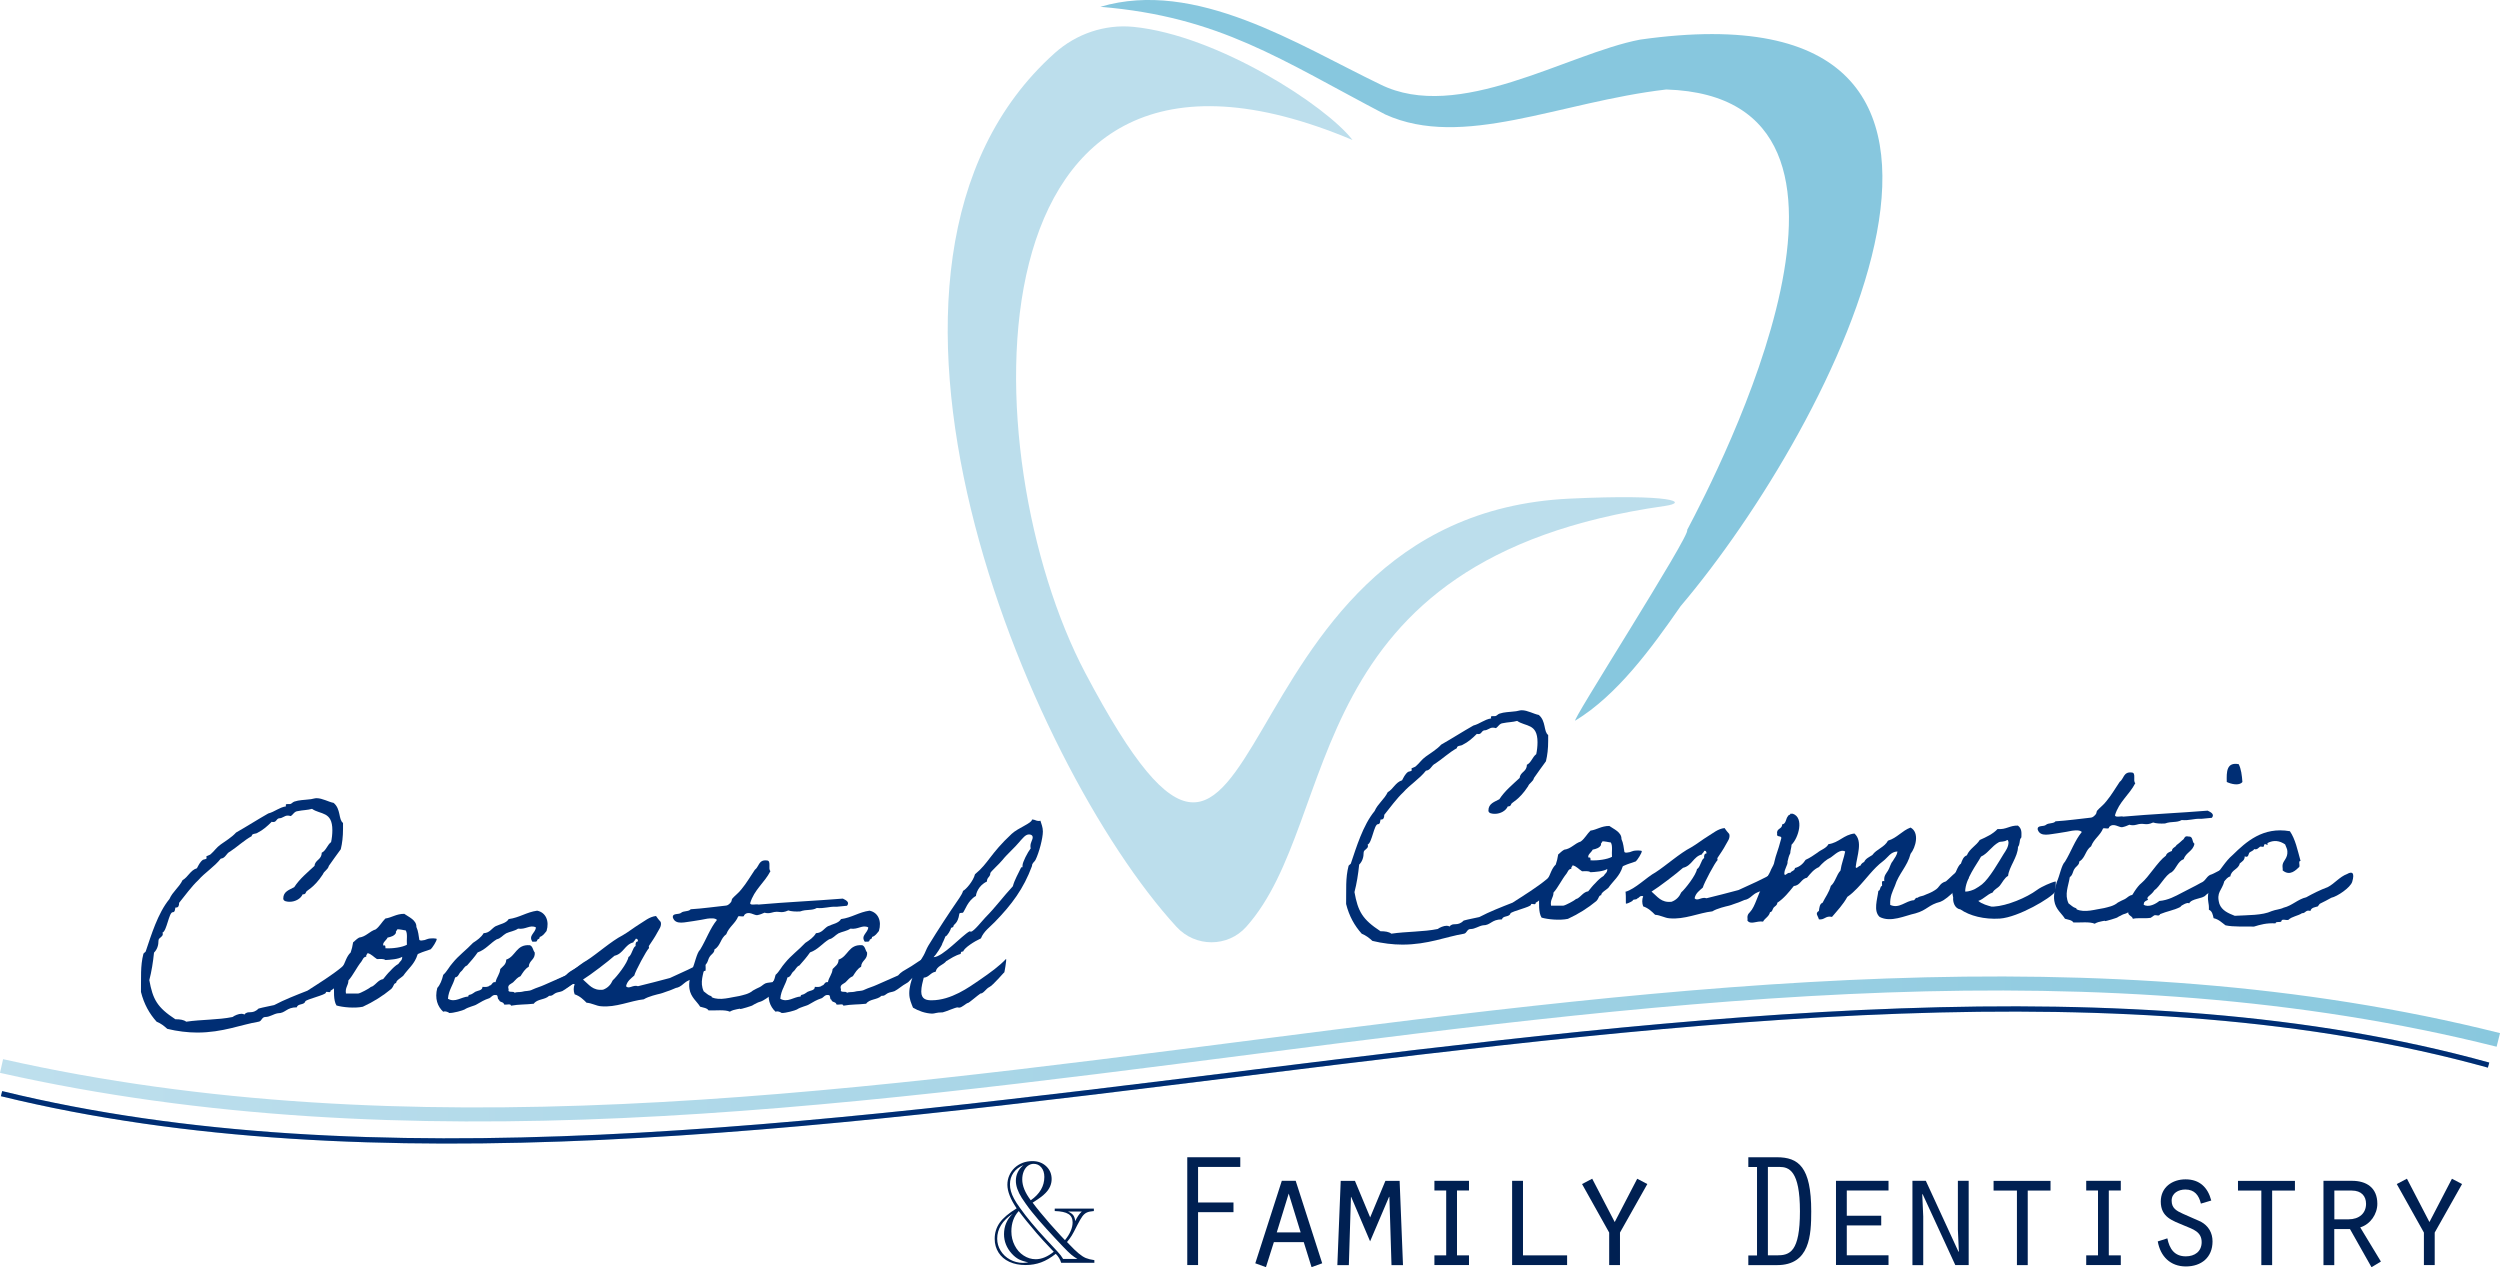 <svg xmlns="http://www.w3.org/2000/svg" xmlns:xlink="http://www.w3.org/1999/xlink" id="Layer_2" data-name="Layer 2" viewBox="0 0 356.47 180.68"><defs><style>      .cls-1 {        fill: #bcdeec;      }      .cls-2 {        stroke: #002e74;      }      .cls-2, .cls-3 {        stroke-width: .75px;      }      .cls-2, .cls-3, .cls-4 {        fill: none;        stroke-miterlimit: 10;      }      .cls-5 {        fill: #002052;      }      .cls-3 {        stroke: #bcdeec;      }      .cls-6 {        fill: #002e74;      }      .cls-7 {        fill: #87c7de;      }      .cls-4 {        stroke: url(#linear-gradient);        stroke-width: 2px;      }    </style><linearGradient id="linear-gradient" x1="0" y1="149.57" x2="356.47" y2="149.57" gradientUnits="userSpaceOnUse"><stop offset="0" stop-color="#bedfed"></stop><stop offset="1" stop-color="#89c8de"></stop></linearGradient></defs><g id="Layer_1-2" data-name="Layer 1"><g><g><path class="cls-6" d="M223.35,122.14c0,.18.25,1.73-.67,3.08-1.17,1.66-3.53,3.46-3.71,3.5v.07c-.04.35-.67-.11-.67.21s-2.72.92-2.93,1.24c-.14.57-1.1.28-1.2.85-1.52,0-1.59.85-2.72.85-.64.11-1.13.53-1.77.53-.53,0-.5.6-.95.67-2.54.42-5.12,1.55-8.76,1.55-1.34,0-2.86-.18-4.28-.53-.46-.42-.92-.78-1.52-1.02-1.02-1.13-1.8-2.51-2.23-4.24.04-2.01-.11-3.67.35-5.44,0-.07.32-.28.32-.32.78-2.3,1.73-5.48,3.39-7.49.46-1.06,1.38-1.66,1.87-2.69.81-.46,1.1-1.41,2.05-1.7.21-.39.42-.88.85-1.2.11-.07.53-.07.53-.25,0-.07-.04-.18-.04-.21,0-.11.5-.18.67-.39.46-.39.78-.92,1.38-1.34.67-.5,1.55-.99,2.19-1.7,1.55-.88,3.04-1.84,4.59-2.72.95-.25,1.52-.85,2.54-1.02-.04-.07-.04-.11-.04-.18,0-.14.11-.14.25-.14h.28c.32,0,.39-.25.67-.35.74-.25,1.31-.21,2.4-.35.28-.04.53-.14.78-.14.85,0,1.7.53,2.44.67,1.06.88.67,2.37,1.34,2.86v.85c0,1.1-.11,2.05-.32,2.9-.6.78-1.13,1.59-1.7,2.37-.14.57-.67.71-.85,1.2-1.31,2.01-2.37,2.3-2.4,2.54-.07.21-.18.32-.42.32h-.07c-.25.6-1.02,1.06-1.84,1.06-.32,0-.92-.04-.92-.46,0-1.02.88-1.24,1.56-1.62.78-1.2,1.87-2.08,2.9-3.04.07-.88,1.02-.85,1.02-1.87.64-.32.78-1.1,1.34-1.52.11-.5.18-1.13.18-1.7,0-2.72-1.7-2.19-2.9-3.04-.6.18-1.38.18-2.01.32-.53.04-.67.5-1.02.71-.18-.04-.28-.07-.42-.07-.53,0-.71.39-1.27.39-.39.11-.35.53-.81.53-.04,0-.14,0-.21-.04-.64.64-1.24,1.17-2.01,1.55-.25.21-.85.07-.85.5-1.09.6-2.05,1.52-3.07,2.19-.57.25-.64.95-1.34,1.02-.92,1.17-2.26,1.98-3.22,3.07-.92.85-1.94,2.26-2.72,3.22,0,.42-.11.67-.42.67h-.11c-.07.28-.04.67-.39.67-.53,0-.85,2.72-1.45,2.9.25.6-.57.67-.57,1.13,0,.67-.18,1.27-.64,1.73-.14,1.38-.35,2.69-.67,3.92.5,2.76,1.13,3.89,3.71,5.58.64,0,1.2.07,1.55.35,2.12-.32,4.59-.25,6.61-.67.28-.21.85-.46,1.27-.46.18,0,.32.04.42.11.5-.67,1.1.07,2.01-.85.74-.21,1.48-.32,2.23-.5,1.48-.78,3.11-1.41,4.74-2.05,1.59-1.02,3.53-2.23,4.84-3.32,1.13-.92,1.94-2.08,2.83-3.25Z"></path><path class="cls-6" d="M222.18,121.83c.14-.07.46-.46.85-.67,1.02-.14,1.45-.88,2.37-1.17.57-.42.88-1.06,1.38-1.55.95-.14,1.55-.67,2.69-.67.57.42,1.77.88,1.73,1.87.28.6.32,1.27.42,1.84.04.07.21.14.5.07.5-.11.04.04.53-.14.6-.25,1.45-.11,1.45-.07.04.28-.67,1.34-.85,1.48-.07.04-.21.07-.5.18-.57.21-.21.04-.74.25-.57.21-.64.28-.64.32-.42,1.38-1.34,2.01-2.05,3.04-.21.21-1.1.71-.99,1.02-.42.07-.28.39-.71.85-1.2.99-2.54,1.84-4.06,2.54-1.2.25-2.9.07-3.75-.18-.46-.74-.35-2.05-.35-3.22.18-.39.32-.85.53-1.2.07-.14.42-.21.49-.35.14-.21.07-.46.18-.67.42-.74.57-1.55,1.17-2.12.14-.39.28-.95.35-1.45ZM224.05,123.88c-.42.04-.49.42-.67.67-.71.88-1.2,1.98-1.87,2.72,0,.74-.5.99-.35,1.87h1.73c.35-.04,1.59-.74,1.7-.85.14-.14.14-.07.35-.18.53-.32.85-.92,1.52-1.02.32-.39.64-.81,1.02-1.17.35-.39.71-.74,1.17-1.02.25-.42.53-.42.53-.99-.57.35-1.7.42-2.4.46-.25-.21-.74-.14-1.2-.14-.46-.28-.78-.71-1.34-.85-.04.21-.25.21-.18.49ZM228.29,120.48c-.21.42-.71.57-1.2.67-.11.35-.95.85-.49,1.2.04-.28.25,0,.18.32,1.02.07,2.44-.14,3.07-.5-.07-.67.14-1.62-.18-2.05-.21,0-.95-.21-1.2-.14-.04.21-.25.21-.18.49Z"></path><path class="cls-6" d="M231.83,128.82c0-.67,0-1.66-.07-1.66,1.41-.39,3.07-2.12,4.28-2.76,1.48-.95,3.5-2.76,5.09-3.57.85-.49,1.59-1.1,2.4-1.59.71-.42,1.41-1.06,2.37-1.17.18.28.42.57.67.85.18.6-.28,1.1-.49,1.52-.35.67-.78,1.27-1.2,1.91-.04.07.07.28,0,.32-.32.28-1.91,3.22-2.08,3.89-.46.42-1.02.78-1.17,1.52.39.49.99-.25,1.7,0,1.48-.35,3.07-.78,4.56-1.17,1.7-.78,3.5-1.56,5.05-2.47,0,.74.14,1.66-.11,1.45-.39.14-.92.74-1.27.88-.11.04-.42.32-.53.32-.21.07-.32.07-.5.18-.57.25-.81.64-1.27.88-.18.11-.35.14-.53.18-.35.14-.78.35-1.17.46-.39.11-.5.21-1.03.35-.46.11-1.7.39-2.37.81-1.91.21-3.99,1.2-6.11.99-.67-.04-1.31-.46-2.05-.5-.46-.46-.95-.95-1.7-1.2-.18-.46-.18-.99,0-1.45-.53-.14-.53.25-.85.32-.11.25-.64.04-.67.35-.42.25-.95.49-.95.35ZM239.74,127.23c.53-.46,2.12-2.47,2.23-3.32.46-.18.6-1.38,1.02-1.56-.04-.39.04-.64.35-.67-.04-.21-.07-.42-.35-.35-.04.25-.28.28-.32.5-1.24.32-1.41,1.62-2.69,1.91-.81.74-3.5,2.79-4.49,3.39.85.71,1.38,1.62,2.86,1.45.67-.25,1.1-.71,1.38-1.34Z"></path><path class="cls-6" d="M276.7,128.58c-1.73.42-1.91,1.2-3.6,1.66-1.48.32-3.5,1.34-5.09.5-.92-.85-.32-2.51-.18-3.71.35-.07.18-.64.53-.71.04-.28-.18-.85.32-.67-.11-.78.28-1.1.53-1.52.25-.39.35-.99.67-1.34.25-.46.6-.78.67-1.38-.99.04-1.34.85-2.05,1.38-1.41,1.06-2.4,2.54-3.71,3.89-.42.42-.85.85-1.38,1.2-.6,1.09-1.41,1.94-2.19,2.86-.95-.21-1.02.46-1.87.35-.11-.5-.6-.85,0-1.2.07-.49.11-1.02.53-1.17.39-.81.92-1.45,1.17-2.4.64-.53.81-1.59,1.38-2.19.14-.99.49-1.77.67-2.72-.74-.39-1.52.5-2.05.85-.67.32-1.2.81-1.7,1.38-.74.32-1.2.92-1.7,1.52-.85.14-.92,1.1-1.87,1.17-.71.88-1.41,1.77-2.37,2.4.04.32-.35.5-.5.67-.18.21-.18.64-.53.67-.14.64-.74.85-.99,1.34-.95-.14-1.73.5-2.23-.14.04-.18,0-.35,0-.53.04-.32.11-.42.35-.67.81-.85,1.1-2.58,1.87-3.75.28-.88.85-1.52,1.17-2.37.21-.39.42-.74.46-1.1.21-.99.49-1.45.92-3.11.32-.78-.67-.21-.53-.85-.14-.81.74-.64.71-1.34.6-.07.5-.85.85-1.2.04-.18.32-.11.32-.32h.35c1.66.57.81,3.46-.18,4.42,0,.39-.18.81-.18,1.2-.28.57-.21.57-.39,1.2.07.5-.46.99-.46,1.77.11.42.46-.32.85-.14.14-.32.64-.28.67-.71.71-.18,1.17-.64,1.52-1.17.64-.28,1.17-.67,1.7-1.03.5-.42,1.24-.6,1.55-1.2,1.52-.21,2.16-1.34,3.71-1.52,1.24,1.1.35,3.18.18,4.77.04.39.46-.21.67-.18.11-.25.28-.42.53-.53.21-.49.74-.71,1.17-.99.6-.85,1.73-1.1,2.23-2.05,1.31-.39,1.98-1.41,3.22-1.87,1.31.71.74,2.83,0,3.75-.46,1.8-1.7,2.83-2.23,4.56-.32.78-.74,1.52-.67,2.72,1.31.6,2.19-.6,3.39-.67.18-.11.18-.39.53-.35.21-.21.57-.21.85-.32.6-.28.81-.28,1.52-.71.88-.5.64-.99,1.66-1.31.95-.78,3.68-3.99,3.18-.35-.99.6-2.79,2.83-3.96,3.25Z"></path><path class="cls-6" d="M293.03,127.16c-.53.85-5.23,3.64-7.88,3.82-2.23.14-4.28-.39-5.62-1.31-.81-.11-1.1-1.06-1.03-1.7-.14-.71-.35-1.59-.14-2.4,0,0,.14-.07.14-.18.11-.35.67-2.05,1.1-2.23.18-.5.35-1.03.85-1.2.39-.95,1.34-1.38,1.84-2.19.95-.42,1.87-.85,2.54-1.56,1.24.11,1.73-.53,2.9-.49.5.39.53.85.5,1.52,0,.28-.07.21-.14.35-.14.25-.07.85-.35,1.17,0,1.38-1.31,2.9-1.41,4.13-.5.25-.85.99-1.17,1.38-.32.39-.81.53-1.03.99-.81.28-1.24.92-2.05,1.2.53.46,1.38.67,1.87.81h.35c1.87-.11,4.67-1.27,6.15-2.37.32-.25,1.02-.6,1.34-.74.32-.11.99-.46,1.34-.46,0,.07,0,1.27-.11,1.45ZM285.01,120.09c-1.03.57-1.59,1.63-2.54,2.05-.64,1.17-2.23,3.18-2.26,4.98.53.04,1.17-.25,1.38-.35.42-.25.67-.39,1.02-.67,1.06-.85,2.44-3.29,3.07-4.31.32-.49.71-1.02.71-1.7-.04-.11-.04-.32-.18-.32-.46.32-.92.18-1.2.32Z"></path><path class="cls-6" d="M306.31,128.29c-.85.39-1.24.85-1.8,1.13-.35.18-.96.71-1.52.88-.11,0-.64.25-.74.32-.21.07-.25.21-.67.32-.21.07-.85.28-1.17.35-.53.14.04-.11-.71.07-.35.07-.67.14-1.02.35-.74-.32-2.01-.14-3.04-.18-.21-.35-.74-.39-1.2-.53-.42-.71-1.34-1.34-1.52-2.54-.14-.88.11-1.77.35-2.69.42-.88.67-2.44,1.17-2.9.85-1.38,1.41-3.04,2.4-4.24-.25-.28-.85-.25-1.38-.18-.39.07-1.24.25-2.01.35-1.1.11-2.54.64-2.9-.53-.07-.67.88-.35,1.2-.67.32-.28,1.1-.14,1.34-.49,1.77-.11,3.39-.35,5.09-.53.28-.04.53-.32.67-.5.11-.14.07-.35.18-.49.25-.32.99-.88,1.34-1.38.71-.85,1.24-1.8,1.87-2.72.6-.42.53-1.48,1.7-1.34.71,0,.14,1.2.53,1.52-.85,1.66-2.33,2.65-2.9,4.59.07.35.85.07,1.2.18,3.92-.35,8.09-.53,12.02-.85.42.21,1.03.49.6,1.02-.88.07-1.62.18-1.59.14-.99-.04-1.63.28-2.72.18-.74.42-1.41.14-2.37.49-.67.04-1.27,0-1.7-.14-1.17.53-1.24-.04-2.4.32q-.49.14-.99,0c-.32.14-.64.28-1.03.35-.42.07-1.27-.71-1.87,0,.04.35-.6.07-.85.18-.39.99-1.31,1.48-1.7,2.54-.85.6-.78,1.62-1.7,2.19.04.46-.46.67-.67,1.03-.25.35-.25.92-.67,1.17-.21,1.34-.78,2.44-.18,3.75.39.28.64.57,1.02.67.14.04.11.14.14.18,1.13.53,2.69,0,3.92-.18.53-.14,1.38-.28,1.94-.78.04-.04.95-.49.99-.49.28-.14.49-.39.81-.53.28-.11.74-.11,1.02-.18.18-.39.81-.28,1.31-.35.53.42-.14.74.18,1.13Z"></path><path class="cls-6" d="M312.11,128.82c-.07-.25-1.17.28-1.2.49-.85.46-1.98.64-2.9,1.03-.18.39-.5.07-.85.18-.07.04-.42.32-.5.35-.88.14-1.8-.04-2.54.14-.11-.46-.71-.42-.67-.99-.14-.64-.04-1.24.11-1.55.32-.67,1.2-2.12,1.77-2.54,1.1-.92,2.33-3.07,3.5-3.92.11-.39.5-.53.85-.67.04-.5.53-.5.67-.85.32-.21.57-.46.85-.71.32-.14.21-.67.85-.5.71-.07.46.78.85,1.03-.18,1.06-1.24,1.24-1.52,2.19-.88.32-1.06,1.38-1.73,1.87-.88.35-1.7,2.08-2.47,2.58-.42.74-1.38.99-1.52,2.05.71.46,1.77-.14,2.23-.53,1.27-.11,2.26-.67,3.22-1.17.92-.5,1.77-.88,2.69-1.41.71-.28.71-.78,1.31-1.13.74-.21,1.45-.85,2.33-.92.39,1.1-.25,2.16-1.84,2.97-.25.35-.81.53-1.1.85-.46.53-1.98.42-2.37,1.17ZM319.21,108.96c.35.67.46,1.59.53,2.54-.46.6-1.66.28-2.23,0-.04-1.45-.04-2.86,1.7-2.54Z"></path><path class="cls-6" d="M335.39,125.75c-.25.81-2.12,2.08-2.97,2.26-.5.28-1.1.6-1.63.85-.07.04-.28.39-.32.39-.35.11-.92.14-1.03.64-.71-.21-.67.35-1.2.32-.57.39-1.45.46-1.94.95-.28.11-.99-.21-.99.18-.11.28-.81-.04-.85.32-1.27-.07-2.16.18-3.07.46-1.41-.04-2.9.07-4.06-.18-.53-.39-.95-.85-1.7-1.02-.11-.5-.21-1.03-.67-1.2.04-1.13-.21-.99-.11-2.19.07-.71.67-1.7.81-2.4.95-1.02,1.63-2.33,2.69-3.22,1.91-1.87,4.31-4.06,8.16-3.39.78,1.13,1.1,2.72,1.52,4.24-.35-.04-.07.6-.18.85-.46.42-1.31,1.38-2.37.5.04-.28-.07-.57,0-.85.11-.57.74-.92.67-1.87,0-.35-.18-.57-.32-.99-.78-.53-1.62-.67-2.54-.18q.18.35-.18.18c-.35-.18-.25.28-.35.32-.11.07-.35-.04-.5,0-.21.14-.42.49-.85.35-.11.25-.46.32-.67.5-.14.14-.11.81-.67.53,0,.57-.39.74-.71,1.02-.18.85-1.2.88-1.34,1.84-.42.11-.6.42-.85.67-.35,1.38-1.2,1.55-.71,3.25.35.95,1.27,1.34,2.19,1.7,1.87-.11,3.92-.04,5.27-.67.53-.21,1.24-.25,1.7-.49,1.2-.28,2.01-1.2,3.22-1.48.95-.53,2.01-1.06,3.07-1.45.95-.49,1.7-1.48,2.76-1.87.6-.35,1.17-.35.71,1.17Z"></path></g><g><path class="cls-6" d="M51.51,134.68c0,.18.25,1.73-.67,3.08-1.17,1.66-3.53,3.46-3.71,3.5v.07c-.04.35-.67-.11-.67.21s-2.72.92-2.93,1.24c-.14.57-1.1.28-1.2.85-1.52,0-1.59.85-2.72.85-.64.11-1.13.53-1.77.53-.53,0-.5.6-.95.67-2.54.42-5.12,1.55-8.76,1.55-1.34,0-2.86-.18-4.28-.53-.46-.42-.92-.78-1.52-1.02-1.02-1.13-1.8-2.51-2.23-4.24.04-2.01-.11-3.67.35-5.44,0-.07.32-.28.32-.32.78-2.3,1.73-5.48,3.39-7.49.46-1.06,1.38-1.66,1.87-2.69.81-.46,1.1-1.41,2.05-1.7.21-.39.42-.88.85-1.2.11-.07.53-.07.53-.25,0-.07-.04-.18-.04-.21,0-.11.5-.18.67-.39.46-.39.78-.92,1.38-1.34.67-.49,1.55-.99,2.19-1.7,1.55-.88,3.04-1.84,4.59-2.72.95-.25,1.52-.85,2.54-1.02-.04-.07-.04-.11-.04-.18,0-.14.11-.14.25-.14h.28c.32,0,.39-.25.67-.35.74-.25,1.31-.21,2.4-.35.28-.04.53-.14.78-.14.85,0,1.7.53,2.44.67,1.06.88.67,2.37,1.34,2.86v.85c0,1.09-.11,2.05-.32,2.9-.6.78-1.13,1.59-1.7,2.37-.14.57-.67.71-.85,1.2-1.31,2.01-2.37,2.3-2.4,2.54-.07.21-.18.32-.42.32h-.07c-.25.6-1.02,1.06-1.84,1.06-.32,0-.92-.04-.92-.46,0-1.02.88-1.24,1.56-1.62.78-1.2,1.87-2.08,2.9-3.04.07-.88,1.02-.85,1.02-1.87.64-.32.78-1.1,1.34-1.52.11-.5.18-1.13.18-1.7,0-2.72-1.7-2.19-2.9-3.04-.6.18-1.38.18-2.01.32-.53.04-.67.5-1.02.71-.18-.04-.28-.07-.42-.07-.53,0-.71.39-1.27.39-.39.11-.35.53-.81.53-.04,0-.14,0-.21-.04-.64.64-1.24,1.17-2.01,1.56-.25.21-.85.07-.85.49-1.09.6-2.05,1.52-3.07,2.19-.57.25-.64.95-1.34,1.02-.92,1.17-2.26,1.98-3.22,3.08-.92.85-1.94,2.26-2.72,3.22,0,.42-.11.67-.42.67h-.11c-.07.28-.04.67-.39.67-.53,0-.85,2.72-1.45,2.9.25.6-.57.67-.57,1.13,0,.67-.18,1.27-.64,1.73-.14,1.38-.35,2.69-.67,3.92.5,2.76,1.13,3.89,3.71,5.58.64,0,1.2.07,1.55.35,2.12-.32,4.59-.25,6.61-.67.28-.21.85-.46,1.27-.46.18,0,.32.04.42.11.5-.67,1.1.07,2.01-.85.74-.21,1.48-.32,2.23-.5,1.48-.78,3.11-1.41,4.74-2.05,1.59-1.02,3.53-2.23,4.84-3.32,1.13-.92,1.94-2.09,2.83-3.25Z"></path><path class="cls-6" d="M50.35,134.36c.14-.07.46-.46.85-.67,1.02-.14,1.45-.88,2.37-1.17.57-.42.88-1.06,1.38-1.55.95-.14,1.55-.67,2.69-.67.57.42,1.77.88,1.73,1.87.28.6.32,1.27.42,1.84.04.07.21.14.5.07.5-.11.04.04.53-.14.6-.25,1.45-.11,1.45-.07.04.28-.67,1.34-.85,1.48-.07.04-.21.07-.5.18-.57.21-.21.04-.74.25-.57.21-.64.28-.64.32-.42,1.38-1.34,2.01-2.05,3.04-.21.21-1.1.71-.99,1.02-.42.07-.28.39-.71.85-1.2.99-2.54,1.84-4.06,2.54-1.2.25-2.9.07-3.75-.18-.46-.74-.35-2.05-.35-3.22.18-.39.32-.85.53-1.2.07-.14.42-.21.49-.35.14-.21.07-.46.18-.67.42-.74.57-1.56,1.17-2.12.14-.39.28-.95.35-1.45ZM52.22,136.41c-.42.04-.49.42-.67.67-.71.88-1.2,1.98-1.87,2.72,0,.74-.5.99-.35,1.87h1.73c.35-.04,1.59-.74,1.7-.85.14-.14.14-.07.35-.18.53-.32.85-.92,1.52-1.03.32-.39.64-.81,1.02-1.17.35-.39.71-.74,1.17-1.02.25-.42.53-.42.53-.99-.57.35-1.7.42-2.4.46-.25-.21-.74-.14-1.2-.14-.46-.28-.78-.71-1.34-.85-.04.21-.25.21-.18.49ZM56.46,133.02c-.21.42-.71.57-1.2.67-.11.35-.95.85-.49,1.2.04-.28.25,0,.18.32,1.02.07,2.44-.14,3.07-.5-.07-.67.14-1.62-.18-2.05-.21,0-.95-.21-1.2-.14-.04.21-.25.21-.18.49Z"></path><path class="cls-6" d="M84.73,137.89c-.6.32-1.27,1.2-1.84,1.48-.6.28-.46.53-1.06.85-.6.32-1.06.78-1.66,1.1-.32.14-.71.14-1.02.32-.35.21-.42.39-.85.35-.6.6-1.7.42-2.19,1.13-1.24.14-2.08.07-3.25.28,0-.35-.71-.07-.99-.18-.04-.42-.67-.25-.71-.67-.32-.04-.04-.74-.49-.67-.5-.07-.64.42-1.03.5-.46.14-1.13.5-1.7.85-.25.18-1.17.35-1.7.71-.25.14-1.62.53-2.19.5.07,0-.5-.35-.85-.18-.81-.74-1.24-1.87-.85-3.39.42-.46.67-1.13.85-1.87.53-.46.85-1.17,1.34-1.7.85-1.06,1.98-1.87,2.9-2.86.6-.39,1.17-.78,1.52-1.38.88-.04,1.13-.67,1.7-.99.67-.32,1.52-.42,1.87-1.02,1.55-.21,2.54-.99,4.06-1.2,1.24.25,1.77,1.48,1.34,2.9-.28.32-.49.71-.99.85.07.35-.35.25-.35.5-.04.25-.42.14-.67.18-.64-.88.46-1.27.49-2.05-.85-.42-1.45.35-2.54.18-.5.35-1.17.42-1.7.67-.5.28-.78.74-1.34.85-.95.57-1.59,1.48-2.72,1.87-.46.67-.99,1.27-1.52,1.87-.42.14-.53.6-.85.85-.32.25-.35.78-.85.85-.28,1.1-.92,1.77-1.02,3.04,1.02.6,1.94-.28,2.9-.32,0-.32.28-.21.5-.35.21-.11.32-.21.49-.32.32-.18,1.06-.18,1.03-.71.42.04.81.04,1.02-.18.39-.04.32-.57.85-.49.14-.71.6-1.1.67-1.87.35-.39.85-.64.85-1.34,1.38-.46,1.41-2.23,3.39-2.05.42.18.42.74.67,1.02.11,1.06-.81,1.1-.85,2.05-.53.28-.85.85-1.17,1.34-.46.18-.71.53-1.03.85-.25.25-.92.35-.67,1.02-.18.6.74.18.85.5.28-.14.71-.07,1.03-.14.57-.18.99-.04,1.52-.32.53-.25,1.17-.42,1.7-.67,1.02-.46,2.01-.88,3.04-1.34.42-.5.92-.74,1.41-1.03.71-.39,1.31-.88,2.12-1.34,0,0,.42,1.24.53,1.2Z"></path><path class="cls-6" d="M79.47,141.36c0-.67,0-1.66-.07-1.66,1.41-.39,3.07-2.12,4.28-2.76,1.48-.95,3.5-2.76,5.09-3.57.85-.49,1.59-1.09,2.4-1.59.71-.42,1.41-1.06,2.37-1.17.18.28.42.57.67.85.18.6-.28,1.1-.49,1.52-.35.67-.78,1.27-1.2,1.91-.04.07.07.28,0,.32-.32.28-1.91,3.22-2.08,3.89-.46.42-1.02.78-1.17,1.52.39.49.99-.25,1.7,0,1.48-.35,3.07-.78,4.56-1.17,1.7-.78,3.5-1.56,5.05-2.47,0,.74.14,1.66-.11,1.45-.39.14-.92.74-1.27.88-.11.04-.42.32-.53.32-.21.07-.32.07-.5.18-.57.25-.81.64-1.27.88-.18.11-.35.14-.53.18-.35.14-.78.35-1.17.46-.39.11-.5.21-1.03.35-.46.11-1.7.39-2.37.81-1.91.21-3.99,1.2-6.11.99-.67-.04-1.31-.46-2.05-.5-.46-.46-.95-.95-1.7-1.2-.18-.46-.18-.99,0-1.45-.53-.14-.53.25-.85.32-.11.25-.64.04-.67.35-.42.25-.95.49-.95.35ZM87.38,139.77c.53-.46,2.12-2.47,2.23-3.32.46-.18.6-1.38,1.02-1.56-.04-.39.04-.64.35-.67-.04-.21-.07-.42-.35-.35-.04.25-.28.28-.32.5-1.24.32-1.41,1.62-2.69,1.91-.81.74-3.5,2.79-4.49,3.39.85.71,1.38,1.62,2.86,1.45.67-.25,1.1-.71,1.38-1.34Z"></path><path class="cls-6" d="M111.7,140.83c-.85.39-1.24.85-1.8,1.13-.35.18-.96.71-1.52.88-.11,0-.64.25-.74.32-.21.07-.25.21-.67.32-.21.07-.85.28-1.17.35-.53.14.04-.11-.71.07-.35.07-.67.14-1.02.35-.74-.32-2.01-.14-3.04-.18-.21-.35-.74-.39-1.2-.53-.42-.71-1.34-1.34-1.52-2.54-.14-.88.11-1.77.35-2.69.42-.88.67-2.44,1.17-2.9.85-1.38,1.41-3.04,2.4-4.24-.25-.28-.85-.25-1.38-.18-.39.07-1.24.25-2.01.35-1.1.11-2.54.64-2.9-.53-.07-.67.88-.35,1.2-.67.32-.28,1.1-.14,1.34-.49,1.77-.11,3.39-.35,5.09-.53.28-.04.53-.32.67-.5.11-.14.07-.35.18-.49.25-.32.99-.88,1.34-1.38.71-.85,1.24-1.8,1.87-2.72.6-.42.53-1.48,1.7-1.34.71,0,.14,1.2.53,1.52-.85,1.66-2.33,2.65-2.9,4.59.07.35.85.07,1.2.18,3.92-.35,8.09-.53,12.02-.85.42.21,1.03.49.6,1.02-.88.07-1.62.18-1.59.14-.99-.04-1.63.28-2.72.18-.74.42-1.41.14-2.37.49-.67.04-1.27,0-1.7-.14-1.17.53-1.24-.04-2.4.32q-.49.14-.99,0c-.32.14-.64.28-1.03.35-.42.07-1.27-.71-1.87,0,.04.35-.6.07-.85.18-.39.99-1.31,1.48-1.7,2.54-.85.6-.78,1.62-1.7,2.19.04.46-.46.67-.67,1.03-.25.35-.25.92-.67,1.17-.21,1.34-.78,2.44-.18,3.75.39.28.64.57,1.02.67.14.04.11.14.14.18,1.13.53,2.69,0,3.92-.18.53-.14,1.38-.28,1.94-.78.04-.04.95-.5.99-.5.28-.14.49-.39.81-.53.28-.11.74-.11,1.02-.18.18-.39.81-.28,1.31-.35.53.42-.14.74.18,1.13Z"></path><path class="cls-6" d="M132.12,137.89c-.6.32-1.27,1.2-1.84,1.48-.6.28-.46.53-1.06.85-.6.32-1.06.78-1.66,1.1-.32.14-.71.14-1.02.32-.35.21-.42.39-.85.35-.6.6-1.7.42-2.19,1.13-1.24.14-2.08.07-3.25.28,0-.35-.71-.07-.99-.18-.04-.42-.67-.25-.71-.67-.32-.04-.04-.74-.49-.67-.5-.07-.64.42-1.03.5-.46.14-1.13.5-1.7.85-.25.18-1.17.35-1.7.71-.25.14-1.62.53-2.19.5.07,0-.5-.35-.85-.18-.81-.74-1.24-1.87-.85-3.39.42-.46.67-1.13.85-1.87.53-.46.85-1.17,1.34-1.7.85-1.06,1.98-1.87,2.9-2.86.6-.39,1.17-.78,1.52-1.38.88-.04,1.13-.67,1.7-.99.67-.32,1.52-.42,1.87-1.02,1.55-.21,2.54-.99,4.06-1.2,1.24.25,1.77,1.48,1.34,2.9-.28.32-.49.71-.99.85.07.35-.35.25-.35.5-.04.25-.42.14-.67.18-.64-.88.46-1.27.49-2.05-.85-.42-1.45.35-2.54.18-.5.35-1.17.42-1.7.67-.5.28-.78.74-1.34.85-.95.57-1.59,1.48-2.72,1.87-.46.67-.99,1.27-1.52,1.87-.42.14-.53.6-.85.85-.32.25-.35.78-.85.85-.28,1.1-.92,1.77-1.02,3.04,1.02.6,1.94-.28,2.9-.32,0-.32.28-.21.5-.35.21-.11.32-.21.49-.32.32-.18,1.06-.18,1.03-.71.42.04.81.04,1.02-.18.39-.04.32-.57.85-.49.14-.71.6-1.1.67-1.87.35-.39.85-.64.85-1.34,1.38-.46,1.41-2.23,3.39-2.05.42.18.42.74.67,1.02.11,1.06-.81,1.1-.85,2.05-.53.28-.85.85-1.17,1.34-.46.18-.71.53-1.03.85-.25.25-.92.35-.67,1.02-.18.6.74.18.85.5.28-.14.71-.07,1.03-.14.57-.18.99-.04,1.52-.32.53-.25,1.17-.42,1.7-.67,1.02-.46,2.01-.88,3.04-1.34.42-.5.92-.74,1.41-1.03.71-.39,1.31-.88,2.12-1.34,0,0,.42,1.24.53,1.2Z"></path><path class="cls-6" d="M143.18,138.67c0-.07-1.59,1.84-2.12,2.08-.46.21-.81.92-1.27.92-.42.28-1.63,1.34-1.77,1.34-.21,0-.85.67-1.27.67-.07,0-.18-.04-.21-.04-.32,0-1.63.6-2.12.71-.95,0-1.09.18-1.52.18-.99-.04-1.94-.39-2.72-.85-.25-.64-.53-1.2-.53-2.05,0-1.7.99-3.67,2.05-5.41.21-.35.39-.92.67-1.38,1.38-2.26,2.9-4.59,4.42-6.79.18-.32.42-.6.53-1.02.42-.21,1.45-1.38,1.7-2.37,1.94-1.59,2.16-2.9,5.23-5.76.95-.88,2.9-1.52,2.9-2.05.42,0,.57.21.95.21.07,0,.14,0,.25-.04.14.49.35.92.35,1.55,0,.92-.53,3-1.06,4.06-.18.32-.49.42-.49.85-1.2,3.25-2.9,5.51-5.27,7.95-.71.74-1.63,1.38-2.01,2.37-.92.42-2.33,1.31-2.54,1.87-.32,0-.32.11-.35.35-.78.21-1.41.64-2.05,1.02-.42.57-1.34.67-1.52,1.52-.74.11-.92.78-1.7.85-.14.57-.35,1.27-.35,1.98,0,1.13.78,1.24,1.48,1.24,2.79,0,5.34-1.87,6.79-2.86,1.59-1.09,2.9-2.05,3.82-3.04.11.04-.25,2.05-.25,1.91ZM145.45,119.94c-.78.95-1.87,1.87-2.54,2.72-.39.5-1.7,1.66-1.7,1.84,0,.57-.49.57-.49,1.2-1.24.57-1.56,1.77-1.56,2.05-1.17.64-1.59,2.12-1.84,2.37-.14.11-.46-.04-.53.18-.21,1.48-.85,1.45-.85,1.8,0,.18-.35.11-.35.28,0,.14-.53,1.13-.78,1.13,0,0-.42,1.06-.42.92,0,.35-.99,1.8-1.27,2.05,1.27,0,4.06-3.11,5.12-3.68.07,0,.18.04.21.04.39,0,1.66-1.62,2.08-2.05,1.38-1.38,2.54-2.97,3.89-4.42.25-.95.78-1.8,1.2-2.72.21.11.18-.11.18-.25,0-.46.71-1.84,1.17-2.44-.04-.11-.04-.21-.04-.32,0-.53.32-.88.32-1.24,0-.32-.28-.42-.53-.42-.53,0-.92.6-1.27.95Z"></path></g><g><path class="cls-3" d="M.22,155.94c105.12,25.72,252.26-32.43,354.62-4.07"></path><path class="cls-4" d="M.22,152c115.78,26.09,242.62-32.19,356.01-3.72"></path></g><g><path class="cls-1" d="M150.4,7.56c-33.86,30.29-3.85,101.5,17.36,124.6,2.68,2.92,7.29,2.94,9.93,0,13.86-15.48,6.81-52.49,59.66-60.01,3.55-.51,1.24-1.75-13.56-1.05-52.25,2.49-41.53,76.91-69.03,24.88-16.32-30.88-17.83-99.56,38.09-76.02-3.72-4.86-19.24-14.94-31.23-16.13-4.09-.4-8.15.99-11.21,3.72Z"></path><path class="cls-7" d="M156.9.97c13.58-4.03,28.17,5.41,39.88,11.05,11.16,5.57,26.65-4.38,37.07-6.37,60.49-8.58,27.65,55.01,5.78,80.79-4.19,6.05-9.06,12.68-14.98,16.29-1.2,1.02,16.63-26.75,15.91-27.15,4.42-8.38,32.05-61.7-2.97-62.82-15.24,1.77-29.01,8.58-40.07,3.56-14.89-7.79-23.57-13.93-40.63-15.35Z"></path></g><path class="cls-2" d="M.22,155.94c105.12,25.72,252.26-32.43,354.62-4.07"></path><path class="cls-5" d="M156.06,180.06h-4.75c-.13-.46-.39-.89-.77-1.28-.71.56-1.41.97-2.09,1.22-.68.25-1.42.38-2.22.38-.87,0-1.64-.15-2.31-.46-.67-.31-1.18-.75-1.54-1.32-.36-.57-.55-1.22-.55-1.95,0-.87.24-1.63.72-2.31.48-.67,1.28-1.35,2.41-2.04-.88-1.3-1.32-2.43-1.32-3.37,0-.47.09-.91.27-1.32s.43-.77.75-1.08c.33-.31.71-.55,1.15-.72s.91-.25,1.39-.25c.79,0,1.45.24,1.97.73.52.49.78,1.1.78,1.83s-.29,1.4-.87,1.99c-.23.23-.45.43-.68.59-.22.17-.55.39-.98.67l-.18.11c.62.84,1.44,1.83,2.44,2.98.07.08.3.34.71.79s.69.77.87.96c.18.19.38.4.59.62.73-.9,1.09-1.75,1.09-2.54,0-.54-.2-.94-.6-1.19-.4-.25-1.05-.39-1.95-.42v-.35h5.58v.35c-.44.04-.77.1-1,.21-.23.1-.45.29-.64.55-.19.26-.43.67-.72,1.24-.37.75-.64,1.25-.79,1.49-.15.25-.38.56-.68.93l.3.31c.54.57.99,1.01,1.36,1.31.37.31.71.53,1.02.66.32.13.72.23,1.22.3v.35ZM146.62,179.99c-.53-.1-.98-.24-1.33-.42s-.69-.45-1.02-.81c-.74-.82-1.11-1.75-1.11-2.78,0-1.14.41-2.11,1.24-2.92-1.48.98-2.21,2.17-2.21,3.56,0,.62.16,1.19.49,1.72.33.53.77.95,1.34,1.26.56.31,1.18.47,1.85.47.16,0,.42-.03.77-.08ZM153.67,179.54c-.37-.22-.68-.44-.93-.65-.25-.21-.63-.58-1.14-1.11-.35-.36-.73-.77-1.16-1.23-.43-.46-.85-.91-1.25-1.36-.41-.45-.77-.86-1.1-1.24-.33-.39-.64-.77-.94-1.13s-.58-.75-.86-1.14-.48-.68-.6-.88c-.56-.89-.84-1.7-.84-2.43,0-.89.36-1.64,1.09-2.25-.62.26-1.1.63-1.43,1.1-.33.47-.5,1.02-.5,1.64,0,.35.04.68.14,1.01.09.33.24.68.44,1.05.2.38.49.83.87,1.35.94,1.32,2.19,2.83,3.76,4.51l1.55,1.66c.38.41.65.77.82,1.07h2.08ZM150.25,178.48l-.26-.27c-1-1.05-1.73-1.85-2.19-2.39-1.01-1.18-1.86-2.22-2.54-3.14-.7.76-1.05,1.73-1.05,2.9,0,.73.16,1.39.47,2,.31.61.73,1.09,1.27,1.44.53.35,1.11.53,1.73.53.84,0,1.7-.36,2.58-1.07ZM146.97,171.15c1.3-.91,1.94-2.02,1.94-3.33,0-.56-.14-1.01-.43-1.36s-.65-.51-1.1-.51c-.3,0-.58.1-.83.29s-.44.46-.58.79c-.14.34-.21.72-.21,1.15,0,.9.4,1.89,1.21,2.96ZM152.29,172.75c.34.15.58.32.73.51.15.2.25.48.3.86.25-.57.56-1.03.93-1.37h-1.96Z"></path><g><path class="cls-5" d="M169.29,165.01h7.56v1.38h-6.02v5.07h5.05v1.38h-5.05v7.54h-1.54v-15.38Z"></path><path class="cls-5" d="M181.64,177.11l-1.13,3.57-1.52-.55,3.78-11.76h1.98l3.78,11.76-1.52.55-1.11-3.57h-4.26ZM183.76,170.17l-1.71,5.56h3.41l-1.71-5.56Z"></path><path class="cls-5" d="M192.68,170.66h-.05l-.3,9.73h-1.64l.48-12.01h2.03l2.17,5.21,2.17-5.21h2.03l.48,12.01h-1.64l-.3-9.73h-.05l-2.7,6.34-2.7-6.34Z"></path><path class="cls-5" d="M204.53,179h1.68v-9.25h-1.68v-1.38h4.93v1.38h-1.71v9.25h1.71v1.38h-4.93v-1.38Z"></path><path class="cls-5" d="M215.62,168.37h1.54v10.63h6.29v1.38h-7.84v-12.01Z"></path><path class="cls-5" d="M233.44,168.07l1.45.76-3.9,6.92v4.63h-1.54v-4.63l-3.87-6.92,1.45-.76,3.21,6.18,3.21-6.18Z"></path><path class="cls-5" d="M249.29,166.39v-1.38h4.06c3.09,0,4.91,1.36,4.91,7.7,0,3.39-.18,7.68-4.87,7.68h-4.1v-1.38h1.24v-12.61h-1.24ZM252.08,179h1.27c1.87,0,3.3-.48,3.3-6.29s-1.57-6.32-2.93-6.32h-1.64v12.61Z"></path><path class="cls-5" d="M261.79,168.37h7.49v1.38h-5.95v3.6h4.91v1.38h-4.91v4.26h5.95v1.38h-7.49v-12.01Z"></path><path class="cls-5" d="M272.69,168.37h1.91l4.66,10.12.05-.05-.14-3.11v-6.96h1.54v12.01h-1.91l-4.66-10.12-.05.05.14,3.14v6.94h-1.54v-12.01Z"></path><path class="cls-5" d="M287.58,169.76h-3.32v-1.38h8.12v1.38h-3.25v10.63h-1.54v-10.63Z"></path><path class="cls-5" d="M297.47,179h1.68v-9.25h-1.68v-1.38h4.93v1.38h-1.71v9.25h1.71v1.38h-4.93v-1.38Z"></path><path class="cls-5" d="M309.04,176.58c.3,1.48,1.01,2.56,2.63,2.56,1.27,0,2.26-.69,2.26-2.03,0-1.48-1.25-1.84-2.42-2.33-1.75-.74-3.41-1.2-3.41-3.46,0-2.03,1.64-3.16,3.53-3.16,2.01,0,3.18,1.15,3.67,3.02l-1.48.44c-.28-1.18-.9-2.01-2.21-2.01-.99,0-1.96.51-1.96,1.59s.69,1.45,1.61,1.87l2.56,1.13c1.08.6,1.66,1.57,1.66,2.81,0,2.28-1.59,3.57-3.8,3.57s-3.64-1.43-4.01-3.57l1.38-.44Z"></path><path class="cls-5" d="M322.43,169.76h-3.32v-1.38h8.12v1.38h-3.25v10.63h-1.54v-10.63Z"></path><path class="cls-5" d="M331.3,168.37h4.08c2.01,0,3.6.95,3.6,3.27,0,1.48-.99,2.93-2.44,3.37l2.95,4.87-1.34.81-3.07-5.44h-2.24v5.14h-1.54v-12.01ZM334.88,173.86c1.5,0,2.49-.85,2.49-2.21,0-1.08-.65-1.89-2.03-1.89h-2.49v4.1h2.03Z"></path><path class="cls-5" d="M349.61,168.07l1.45.76-3.9,6.92v4.63h-1.54v-4.63l-3.87-6.92,1.45-.76,3.21,6.18,3.21-6.18Z"></path></g></g></g></svg>